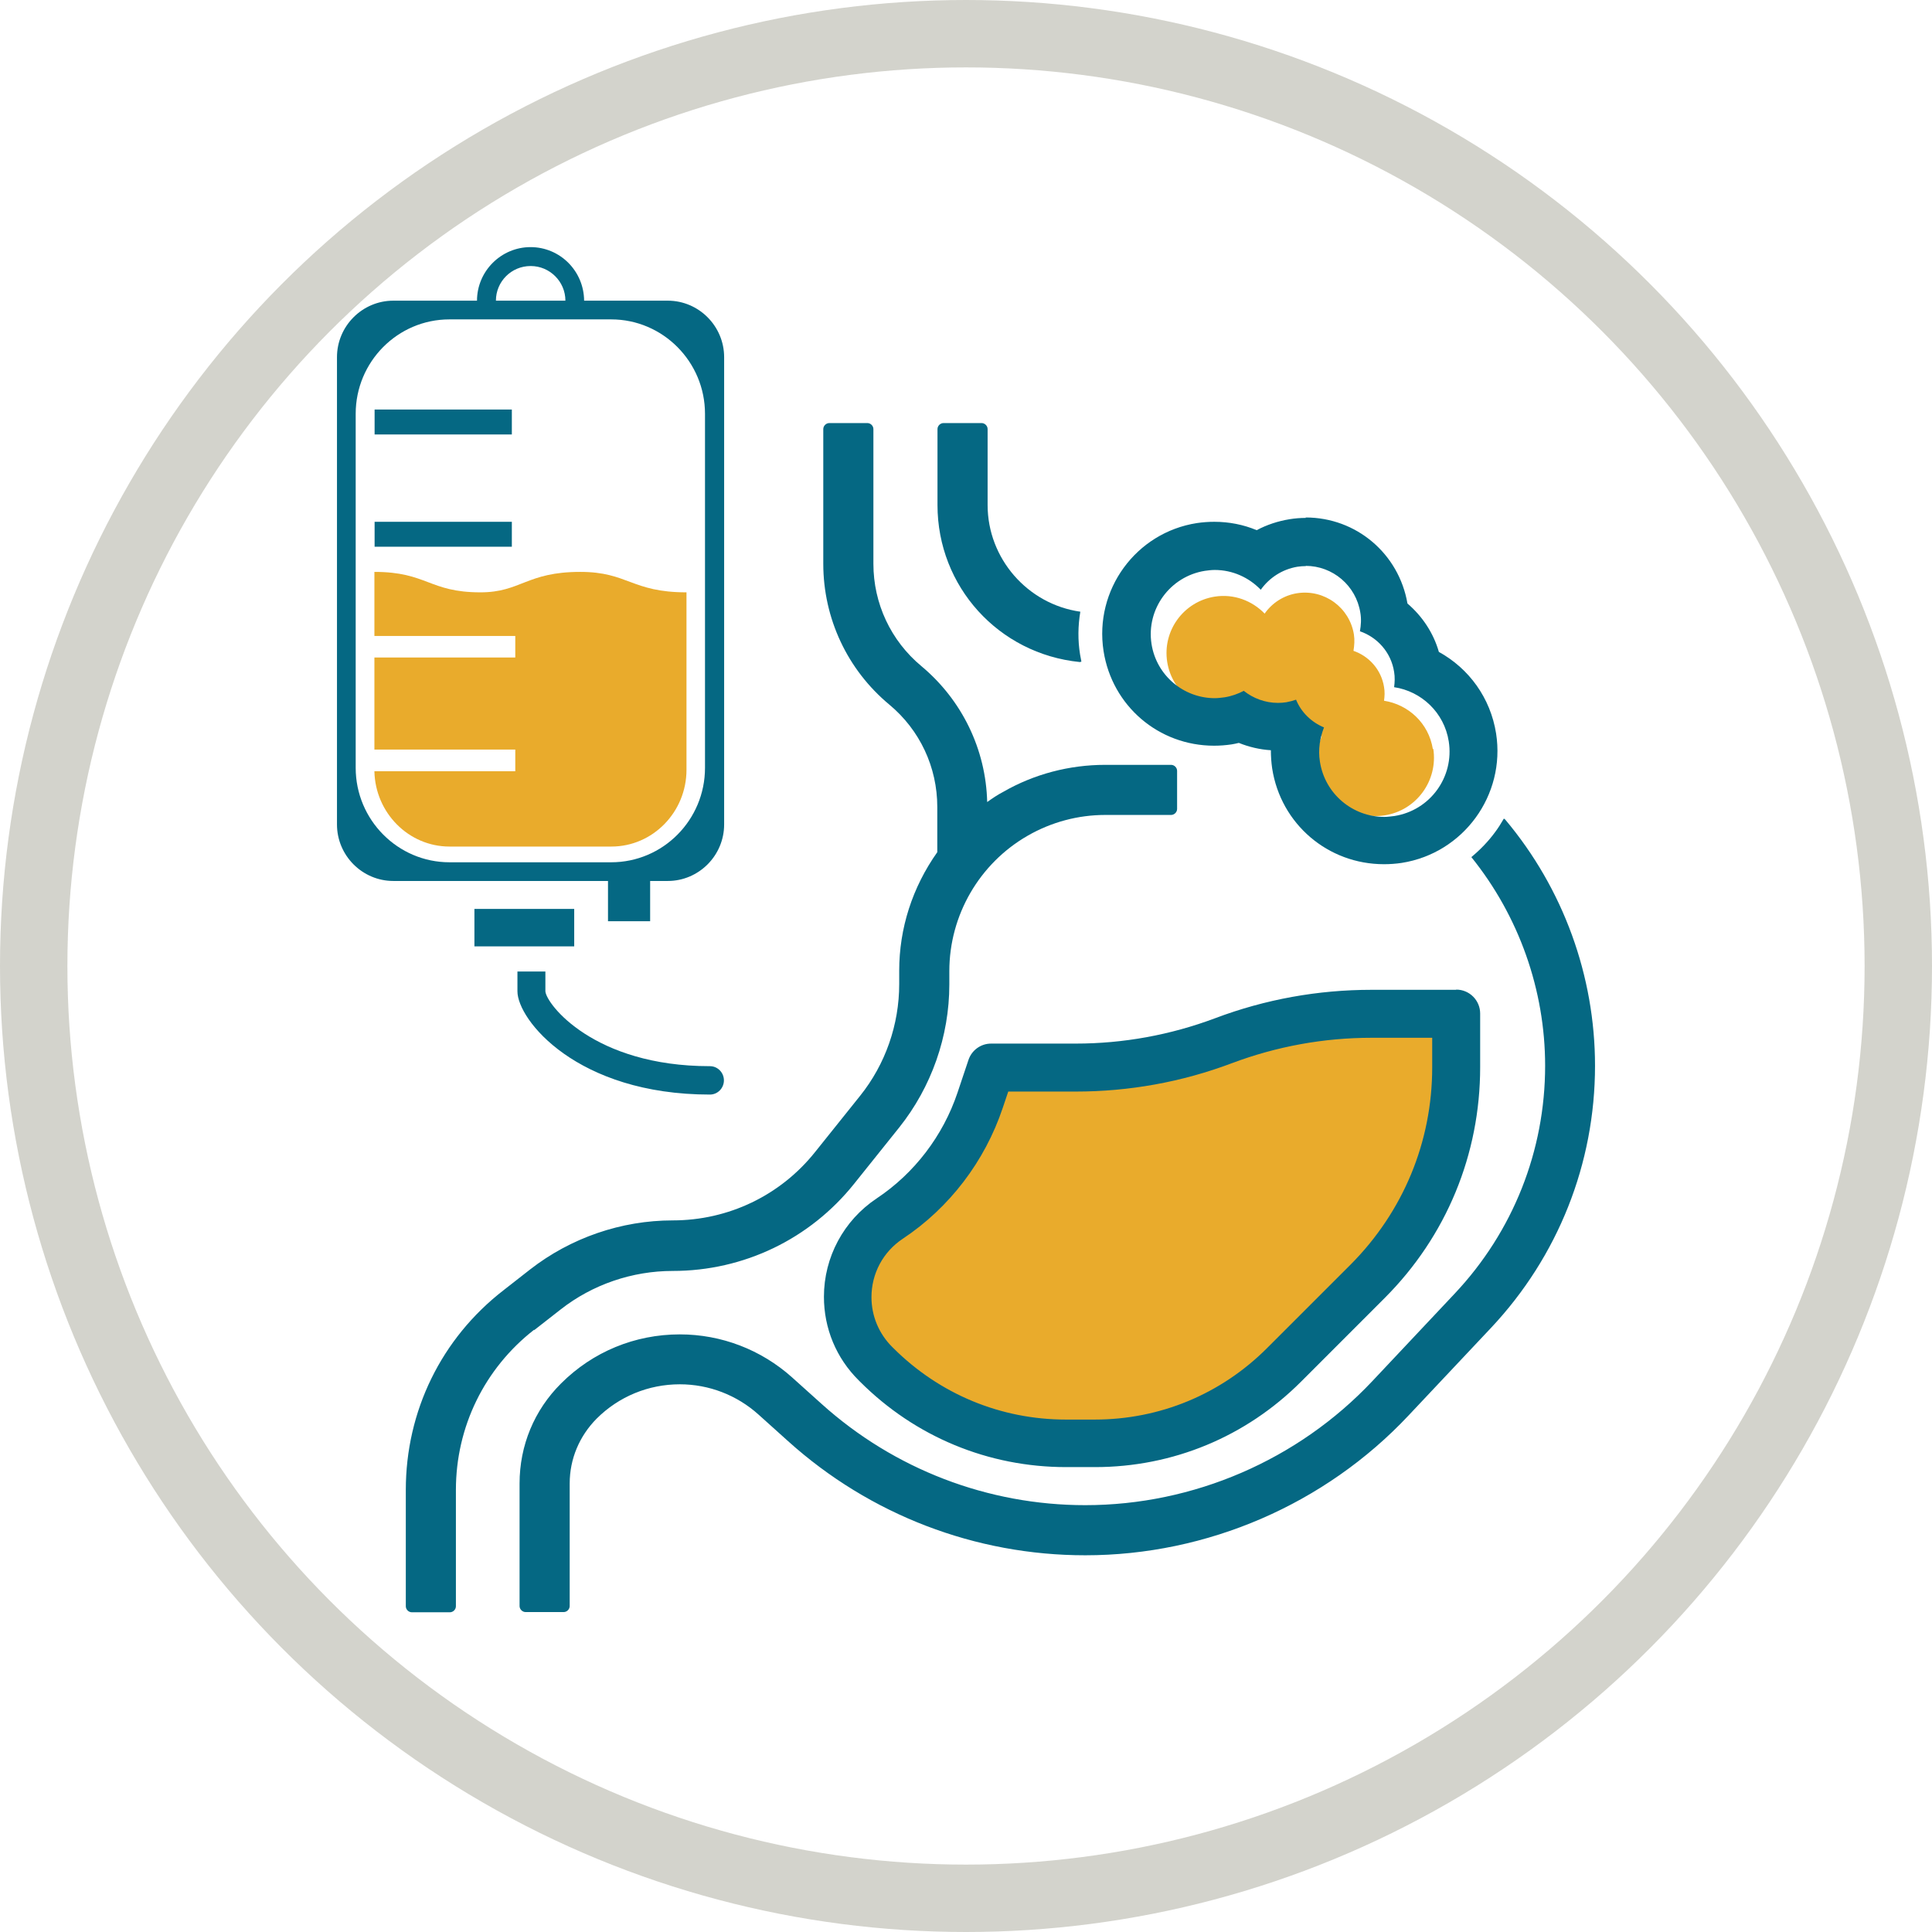<svg width="86" height="86" viewBox="0 0 86 86" fill="none" xmlns="http://www.w3.org/2000/svg">
<path d="M54.322 47.066C52.301 47.822 50.166 48.215 48.003 48.215H44.393L43.924 49.613C43.235 51.671 41.885 53.452 40.075 54.658C38.955 55.405 38.285 56.659 38.285 58C38.285 59.062 38.706 60.087 39.462 60.843L39.52 60.901C41.664 63.045 44.565 64.242 47.591 64.242H48.826C51.851 64.242 54.752 63.036 56.897 60.901L60.468 57.33C62.891 54.907 64.25 51.623 64.25 48.205V45.917H60.641C58.486 45.917 56.342 46.3 54.322 47.066Z" fill="#E9AB2C"/>
<path d="M63.781 33.346C63.599 32.197 62.699 31.364 61.608 31.192C61.636 30.991 61.646 30.79 61.608 30.579C61.483 29.803 60.938 29.21 60.248 28.971C60.286 28.731 60.306 28.492 60.267 28.243C60.076 27.046 58.956 26.223 57.749 26.405C57.136 26.5 56.62 26.845 56.294 27.314C55.739 26.74 54.925 26.424 54.073 26.558C52.684 26.778 51.737 28.08 51.957 29.468C52.177 30.857 53.479 31.805 54.867 31.584C55.145 31.546 55.394 31.45 55.624 31.326C56.083 31.69 56.696 31.881 57.328 31.776C57.462 31.757 57.587 31.718 57.711 31.67C57.922 32.178 58.333 32.57 58.831 32.772C58.668 33.193 58.592 33.652 58.668 34.131C58.889 35.548 60.219 36.515 61.636 36.295C63.053 36.075 64.02 34.744 63.8 33.327L63.781 33.346Z" fill="#E9AB2C"/>
<path d="M64.815 44.06H61.052C58.668 44.06 56.323 44.482 54.092 45.324C52.1 46.071 50.004 46.454 47.878 46.454H44.115C43.656 46.454 43.254 46.751 43.11 47.181L42.622 48.637C41.98 50.552 40.707 52.227 39.022 53.347C37.557 54.324 36.676 55.961 36.676 57.723C36.676 59.13 37.222 60.452 38.227 61.447L38.285 61.505C40.736 63.956 43.991 65.306 47.457 65.306H48.74C52.206 65.306 55.461 63.956 57.912 61.505L61.636 57.78C64.384 55.032 65.887 51.385 65.887 47.507V45.114C65.887 44.529 65.409 44.051 64.825 44.051L64.815 44.06ZM63.752 46.186V47.517C63.752 50.829 62.46 53.941 60.124 56.287L56.399 60.011C54.35 62.06 51.631 63.19 48.73 63.19H47.447C44.546 63.19 41.827 62.06 39.769 60.011L39.711 59.954C39.118 59.36 38.792 58.575 38.792 57.742C38.792 56.689 39.309 55.722 40.19 55.138C42.267 53.759 43.838 51.691 44.632 49.326L44.881 48.589H47.878C50.262 48.589 52.608 48.168 54.839 47.325C56.83 46.578 58.927 46.195 61.052 46.195H63.752V46.186ZM41.731 22.48V19.1C41.731 18.956 41.856 18.832 41.999 18.832H43.694C43.838 18.832 43.962 18.956 43.962 19.1V22.48C43.962 24.854 45.733 26.894 48.089 27.229C47.983 27.861 47.974 28.502 48.079 29.143C48.098 29.249 48.117 29.345 48.137 29.45C48.117 29.45 48.098 29.469 48.079 29.469C48.079 29.469 48.069 29.469 48.06 29.469C44.45 29.105 41.731 26.108 41.731 22.48ZM23.78 59.188C21.568 60.911 20.294 63.515 20.294 66.32V71.5C20.294 71.644 20.17 71.768 20.026 71.768H18.332C18.188 71.768 18.064 71.644 18.064 71.5V66.32C18.064 62.816 19.643 59.58 22.41 57.436L23.598 56.507C25.407 55.099 27.657 54.324 29.945 54.324C32.425 54.324 34.742 53.213 36.284 51.279L38.285 48.78C39.414 47.373 40.027 45.611 40.027 43.802V43.208C40.027 41.322 40.611 39.503 41.722 37.933V35.922C41.722 34.151 40.946 32.495 39.587 31.365C37.72 29.814 36.647 27.526 36.647 25.094V19.1C36.647 18.956 36.772 18.832 36.916 18.832H38.61C38.754 18.832 38.878 18.956 38.878 19.1V25.094C38.878 26.865 39.654 28.521 41.013 29.651C42.823 31.164 43.886 33.356 43.943 35.702C44.182 35.53 44.412 35.376 44.651 35.252C46.03 34.457 47.6 34.046 49.199 34.046H52.129C52.273 34.046 52.397 34.17 52.397 34.314V36.008C52.397 36.152 52.273 36.276 52.129 36.276H49.199C47.993 36.276 46.806 36.592 45.753 37.196C43.598 38.431 42.258 40.738 42.258 43.227V43.821C42.258 46.128 41.463 48.388 40.027 50.188L38.026 52.687C36.054 55.157 33.105 56.574 29.945 56.574C28.145 56.574 26.374 57.177 24.957 58.288L23.77 59.216L23.78 59.188ZM71 47.44C71 51.796 69.353 55.932 66.376 59.102L62.699 63.008C58.984 66.962 53.737 69.231 48.309 69.231C43.416 69.231 38.725 67.431 35.087 64.157L33.766 62.969C32.799 62.098 31.554 61.62 30.261 61.62C28.863 61.62 27.542 62.165 26.556 63.151C25.79 63.927 25.359 64.942 25.359 66.033V71.491C25.359 71.634 25.235 71.759 25.091 71.759H23.397C23.253 71.759 23.128 71.634 23.128 71.491V66.033C23.128 64.348 23.78 62.769 24.976 61.581C26.384 60.174 28.26 59.398 30.261 59.398C32.109 59.398 33.88 60.078 35.259 61.313L36.58 62.5C39.807 65.401 43.972 67 48.309 67C53.125 67 57.778 64.99 61.081 61.486L64.757 57.579C67.352 54.822 68.779 51.222 68.779 47.44C68.779 44.07 67.611 40.776 65.495 38.153C65.887 37.827 66.251 37.454 66.558 37.033C66.701 36.841 66.826 36.64 66.941 36.439C66.969 36.449 66.988 36.468 67.007 36.487C69.583 39.551 71 43.438 71 47.44Z" fill="#056883"/>
<path d="M58.122 25.189C59.319 25.189 60.363 26.061 60.554 27.277C60.602 27.554 60.583 27.832 60.535 28.1C61.311 28.368 61.923 29.038 62.057 29.91C62.096 30.139 62.086 30.369 62.057 30.589C63.273 30.771 64.288 31.719 64.489 33.002C64.738 34.591 63.656 36.075 62.067 36.324C61.914 36.343 61.761 36.363 61.617 36.363C60.21 36.363 58.974 35.338 58.754 33.902C58.668 33.366 58.754 32.849 58.936 32.38C58.381 32.15 57.921 31.709 57.692 31.145C57.557 31.192 57.414 31.231 57.261 31.259C57.136 31.279 57.012 31.288 56.887 31.288C56.322 31.288 55.786 31.087 55.365 30.752C55.106 30.886 54.819 30.991 54.513 31.039C54.36 31.058 54.216 31.078 54.072 31.078C52.694 31.078 51.478 30.072 51.258 28.665C51.018 27.114 52.081 25.659 53.632 25.41C53.776 25.39 53.929 25.371 54.072 25.371C54.867 25.371 55.595 25.706 56.121 26.252C56.495 25.726 57.069 25.343 57.749 25.228C57.873 25.209 58.008 25.199 58.132 25.199M58.122 23.054C57.883 23.054 57.644 23.073 57.404 23.112C56.878 23.198 56.389 23.361 55.94 23.6C55.346 23.351 54.704 23.227 54.053 23.227C53.795 23.227 53.536 23.246 53.278 23.284C50.559 23.705 48.701 26.262 49.123 28.981C49.505 31.422 51.574 33.194 54.044 33.194C54.302 33.194 54.561 33.174 54.819 33.136C54.925 33.117 55.039 33.098 55.145 33.069C55.595 33.251 56.083 33.366 56.571 33.395C56.571 33.672 56.59 33.94 56.629 34.208C57.012 36.678 59.109 38.469 61.607 38.469C61.866 38.469 62.134 38.45 62.392 38.411C65.14 37.981 67.026 35.396 66.596 32.648C66.347 31.068 65.389 29.756 64.049 29.019C63.809 28.177 63.312 27.43 62.651 26.865C62.268 24.644 60.372 23.035 58.122 23.035V23.054Z" fill="#056883"/>
<path fill-rule="evenodd" clip-rule="evenodd" d="M22.937 34.323V33.365H16.666V29.268H22.937V28.31H16.666V25.457C19.012 25.457 19.098 26.367 21.386 26.367C23.186 26.367 23.435 25.457 25.829 25.457C27.954 25.457 28.107 26.367 30.558 26.367V34.265C30.558 36.151 29.055 37.683 27.217 37.683H20.007C18.188 37.683 16.704 36.18 16.666 34.332H22.928" fill="#E9AB2C"/>
<path fill-rule="evenodd" clip-rule="evenodd" d="M31.602 47.459C31.947 47.459 32.224 47.746 32.224 48.091C32.224 48.435 31.947 48.723 31.602 48.723C25.675 48.723 23.033 45.391 23.033 44.127V43.246H24.277V44.127C24.316 44.692 26.432 47.459 31.592 47.459M15.833 34.179C15.833 36.496 17.709 38.383 20.007 38.383H27.207C29.515 38.383 31.382 36.496 31.382 34.179V18.42C31.382 16.103 29.505 14.217 27.207 14.217H20.007C17.7 14.217 15.833 16.103 15.833 18.42V34.179ZM23.617 11.842C22.765 11.842 22.075 12.532 22.075 13.384H25.168C25.168 12.532 24.469 11.842 23.626 11.842H23.617ZM17.509 13.384H21.233C21.233 12.072 22.305 11 23.617 11C24.928 11 25.991 12.063 26.001 13.384H29.725C31.104 13.384 32.234 14.514 32.234 15.902V36.697C32.234 38.086 31.104 39.215 29.725 39.215H28.94V41.006H27.064V39.215H17.509C16.13 39.215 15 38.086 15 36.697V15.902C15 14.514 16.13 13.384 17.509 13.384ZM22.784 23.226H16.675V24.337H22.784V23.226ZM22.784 18.229H16.675V19.339H22.784V18.229ZM25.56 40.46H21.118V42.126H25.56V40.46Z" fill="#056883"/>
<circle cx="43" cy="43" r="41.5" stroke="#D3D3CC" stroke-width="3"/>
</svg>
